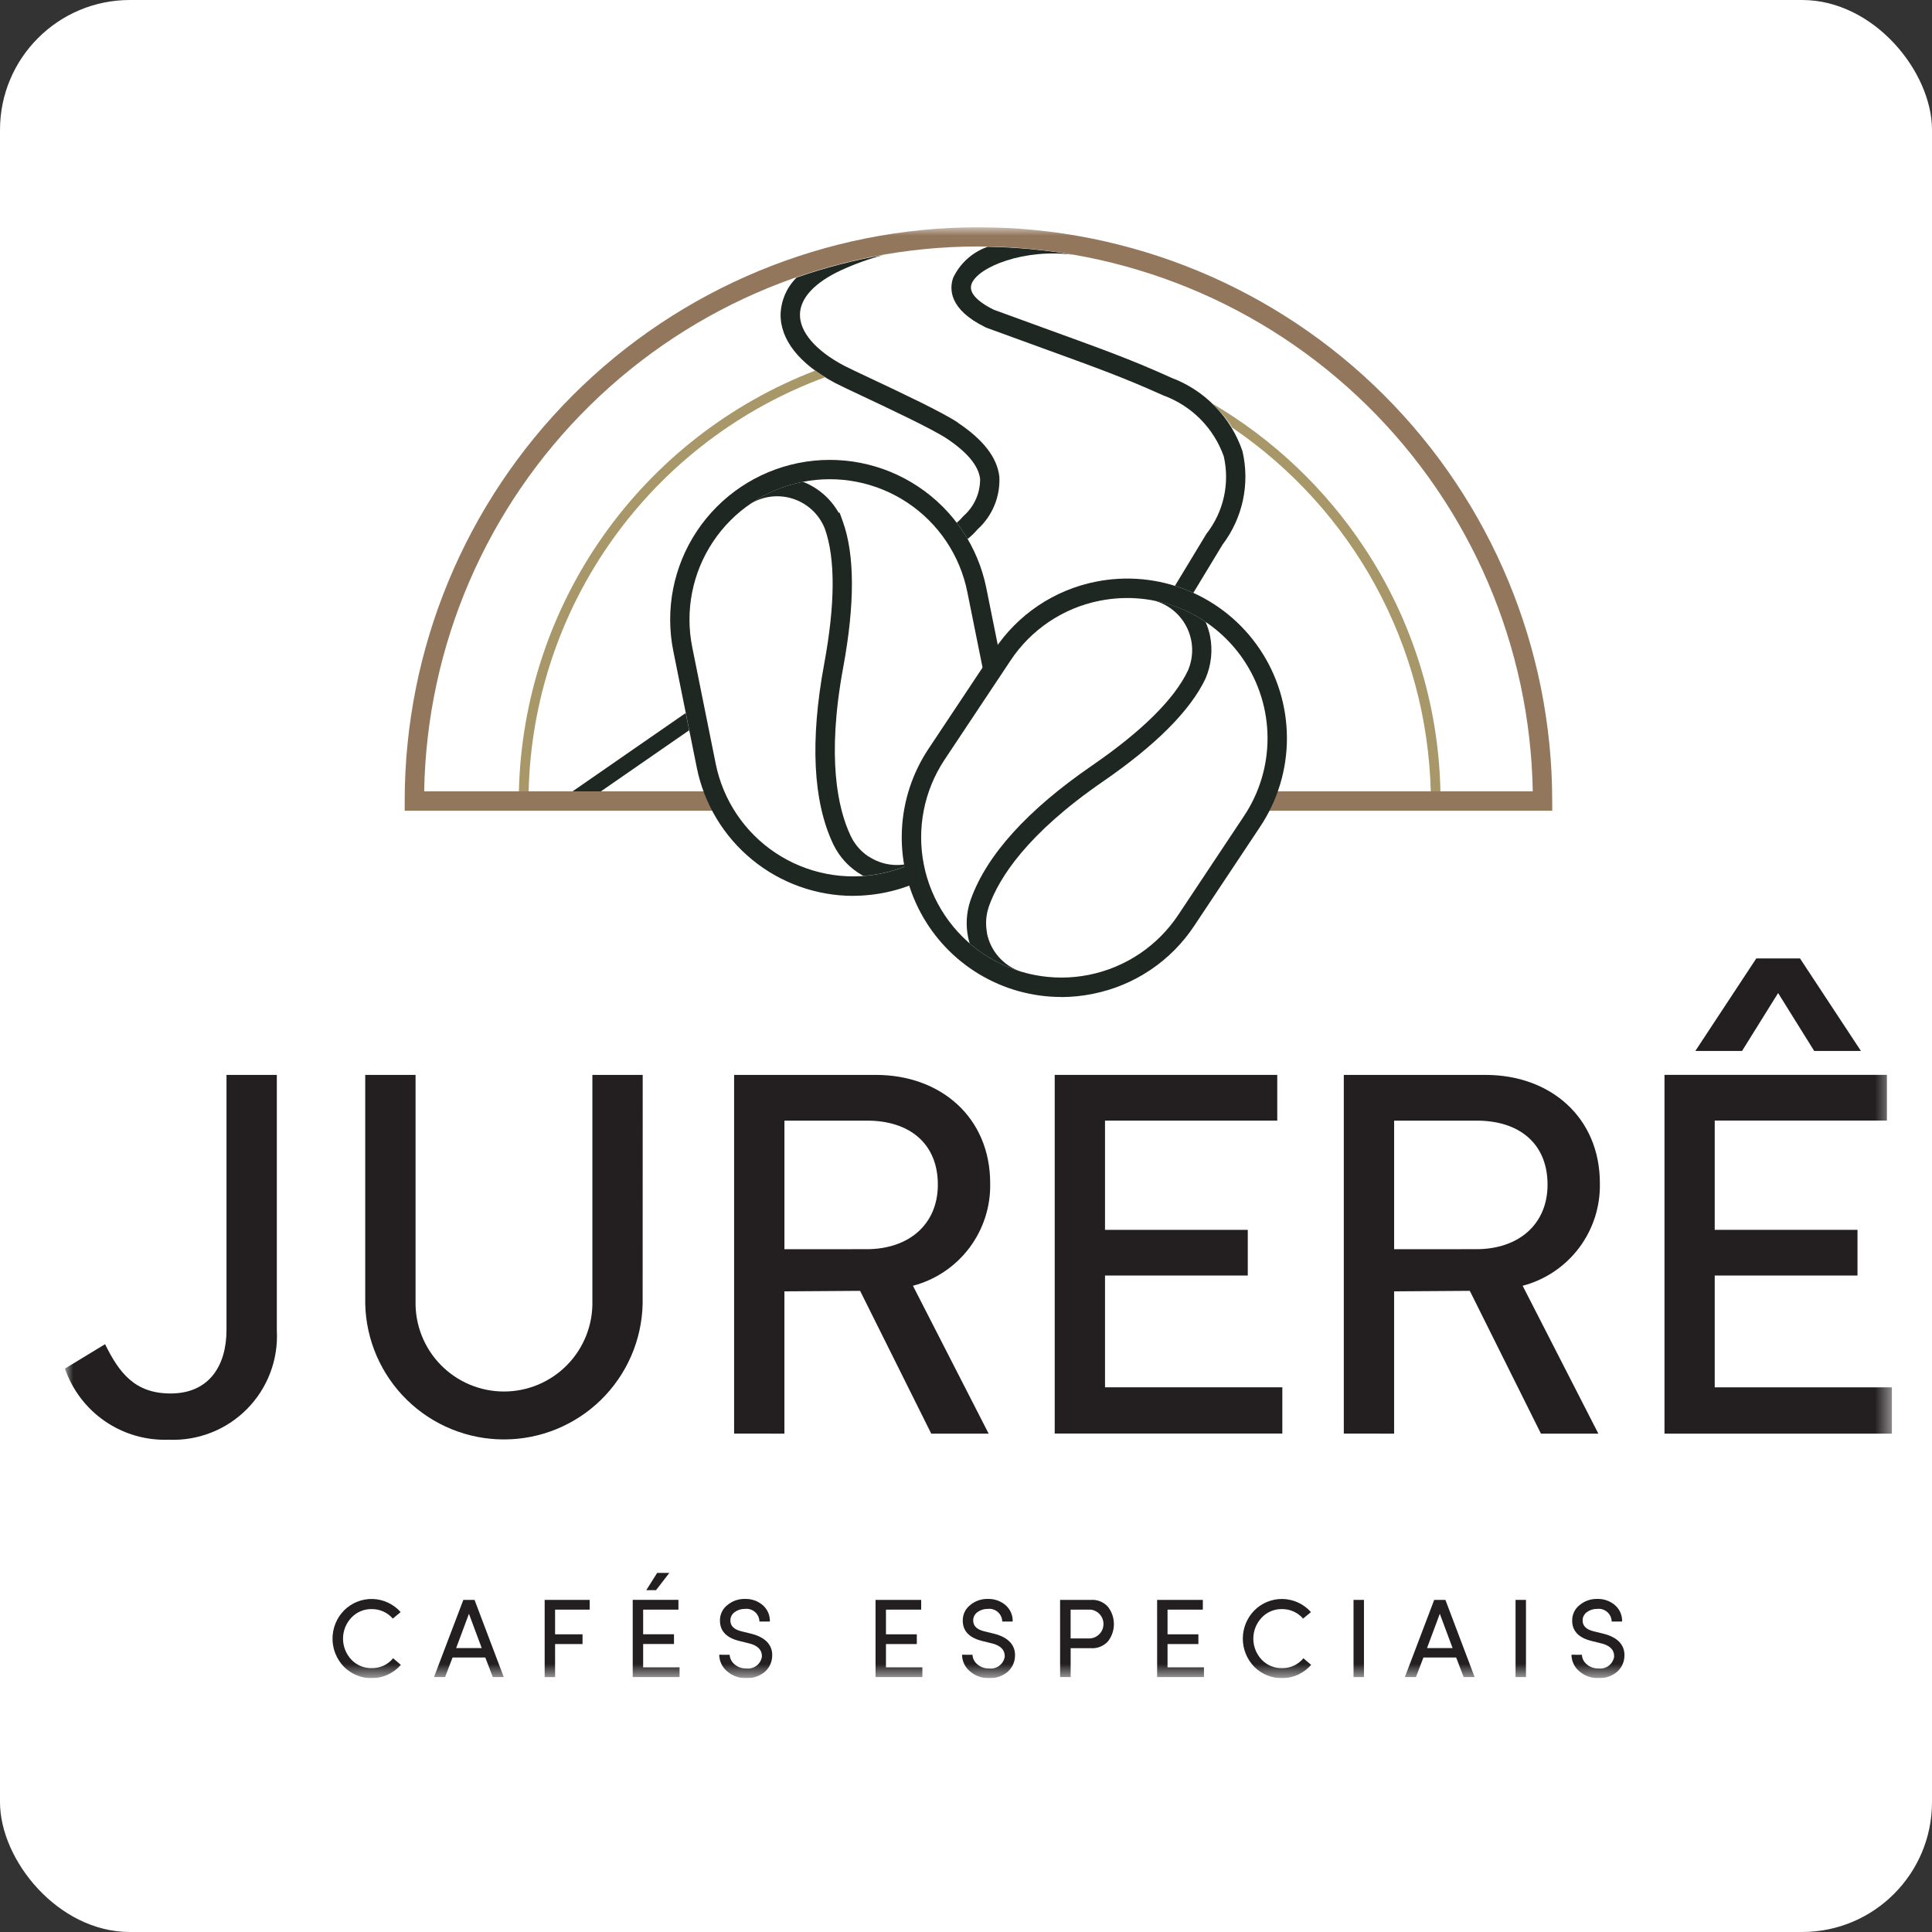 <svg width="119" height="119" viewBox="0 0 119 119" fill="none" xmlns="http://www.w3.org/2000/svg">
<rect x="0" y="0" width="119" height="119" fill="#333333" stroke="none"/>
<rect width="119" height="119" rx="8" fill="white"/>
<g clip-path="url(#clip0_1_42)">
<mask id="mask0_1_42" style="mask-type:luminance" maskUnits="userSpaceOnUse" x="4" y="14" width="113" height="90">
<path d="M116.539 14H4V103.368H116.539V14Z" fill="white"/>
</mask>
<g mask="url(#mask0_1_42)">
<path d="M72.139 23.263C69.706 22.163 68.131 21.595 64.681 20.342C63.699 19.986 62.563 19.573 61.208 19.077C60.584 18.77 59.608 18.169 59.836 17.507C60.212 16.429 63.148 15.28 66.146 15.701C64.39 15.396 62.614 15.229 60.832 15.201C60.369 15.363 59.943 15.616 59.578 15.944C59.213 16.273 58.917 16.67 58.708 17.114C58.477 17.776 58.43 19.053 60.708 20.164L60.764 20.188C62.133 20.688 63.279 21.106 64.269 21.465C67.69 22.707 69.251 23.274 71.644 24.352C72.505 24.664 73.287 25.163 73.933 25.812C74.578 26.462 75.072 27.247 75.378 28.111C75.566 28.936 75.567 29.793 75.382 30.619C75.196 31.445 74.829 32.219 74.306 32.885L72.369 36.085C72.755 36.206 73.134 36.35 73.502 36.518L75.302 33.545C75.917 32.735 76.346 31.799 76.558 30.803C76.77 29.808 76.76 28.779 76.528 27.788C76.178 26.755 75.602 25.812 74.842 25.029C74.082 24.247 73.157 23.643 72.135 23.263" fill="#1E2722"/>
<path d="M58.997 26.026C58.047 25.39 55.469 24.176 53.587 23.289C52.865 22.949 52.241 22.655 52.003 22.53C50.241 21.602 49.245 20.442 49.273 19.347C49.298 18.347 50.197 17.39 51.804 16.647C52.637 16.264 53.5 15.952 54.385 15.712C52.578 16.028 50.799 16.49 49.067 17.094C48.469 17.687 48.117 18.484 48.081 19.326C48.042 20.915 49.238 22.426 51.449 23.595C51.711 23.733 52.315 24.018 53.081 24.378C54.825 25.199 57.46 26.441 58.336 27.027C59.589 27.866 60.273 28.695 60.369 29.493C60.374 29.928 60.284 30.36 60.105 30.757C59.926 31.154 59.663 31.508 59.334 31.793L59.286 31.848C59.177 31.975 59.057 32.092 58.929 32.199C59.172 32.518 59.396 32.852 59.598 33.199C59.813 33.028 60.012 32.837 60.191 32.629L60.214 32.602C60.665 32.194 61.019 31.691 61.251 31.129C61.483 30.567 61.586 29.96 61.554 29.353C61.413 28.178 60.577 27.093 58.999 26.037" fill="#1E2722"/>
<path d="M38.512 46.496C36.982 47.555 35.838 48.347 35.269 48.742H37.014L39.077 47.314L42.449 44.98L42.235 43.918L38.51 46.496" fill="#1E2722"/>
<path d="M95.609 49.937H77.819V48.743H94.409C94.256 39.789 90.591 31.254 84.205 24.977C77.819 18.699 69.223 15.181 60.268 15.181C51.313 15.181 42.717 18.699 36.331 24.977C29.945 31.254 26.28 39.789 26.127 48.743H44.227V49.937H24.927V49.337C24.927 39.964 28.65 30.975 35.278 24.348C41.905 17.72 50.894 13.997 60.267 13.997C69.64 13.997 78.629 17.72 85.256 24.348C91.884 30.975 95.607 39.964 95.607 49.337L95.609 49.937Z" fill="#93775D"/>
<path d="M88.122 48.743H88.722C88.614 43.41 86.996 38.218 84.055 33.768C81.634 30.096 78.399 27.032 74.601 24.814C75.108 25.256 75.546 25.771 75.901 26.343C79.571 28.838 82.594 32.171 84.72 36.066C86.846 39.961 88.013 44.307 88.126 48.743" fill="#A89869"/>
<path d="M31.961 48.742H32.561C32.696 43.148 34.511 37.723 37.769 33.174C41.028 28.624 45.58 25.16 50.833 23.232C50.617 23.099 50.413 22.963 50.22 22.825C44.951 24.85 40.403 28.395 37.152 33.009C33.901 37.623 32.095 43.099 31.961 48.742Z" fill="#A89869"/>
<path d="M52.538 55.181C50.271 55.175 48.075 54.386 46.322 52.947C44.57 51.509 43.368 49.51 42.919 47.287L41.472 40.102C40.957 37.545 41.479 34.889 42.922 32.717C44.366 30.545 46.613 29.035 49.169 28.52C51.726 28.005 54.383 28.527 56.554 29.971C58.726 31.414 60.236 33.661 60.751 36.218L61.722 41.04L60.552 41.276L59.58 36.454C59.128 34.207 57.802 32.232 55.894 30.963C53.986 29.694 51.652 29.235 49.405 29.687C47.158 30.139 45.183 31.465 43.914 33.373C42.645 35.281 42.186 37.615 42.638 39.862L44.085 47.047C44.309 48.159 44.75 49.216 45.383 50.158C46.015 51.1 46.827 51.908 47.772 52.536C48.717 53.164 49.776 53.6 50.889 53.818C52.002 54.037 53.148 54.034 54.26 53.81C54.921 53.677 55.565 53.468 56.178 53.187L56.678 54.272C55.377 54.867 53.964 55.176 52.534 55.177" fill="#1E2722"/>
<path d="M53.499 52.76C53.046 52.459 52.678 52.045 52.433 51.56L52.389 51.47C51.613 49.826 50.904 46.695 51.936 41.11C52.66 37.195 52.652 34.173 51.915 32.128L51.715 31.571L51.661 31.59C51.17 30.718 50.393 30.042 49.461 29.676L49.403 29.686C48.249 29.917 47.155 30.381 46.188 31.051C46.58 30.805 47.021 30.648 47.48 30.591C47.939 30.534 48.405 30.579 48.846 30.722C49.285 30.865 49.689 31.103 50.027 31.419C50.365 31.735 50.629 32.121 50.801 32.551L50.809 32.571C51.46 34.415 51.445 37.214 50.765 40.892C49.89 45.627 50.074 49.357 51.316 51.985L51.367 52.085C51.706 52.757 52.215 53.33 52.842 53.746C52.954 53.821 53.07 53.888 53.187 53.951C54.223 53.876 55.237 53.616 56.181 53.182L56.419 53.699L56.23 53.121C55.777 53.271 55.296 53.315 54.824 53.251C54.351 53.187 53.9 53.016 53.503 52.751" fill="#1E2722"/>
<path d="M45.519 30.061L45.479 30.085L45.517 30.058" fill="#1E2722"/>
<path d="M65.355 61.409C63.578 61.405 61.835 60.92 60.312 60.004C58.788 59.089 57.542 57.778 56.704 56.211C55.866 54.644 55.468 52.879 55.553 51.104C55.638 49.329 56.202 47.61 57.186 46.13L61.243 40.03C61.955 38.951 62.874 38.025 63.946 37.304C65.019 36.583 66.224 36.082 67.491 35.83C69.398 35.446 71.376 35.635 73.174 36.375C74.973 37.115 76.512 38.372 77.597 39.987C78.681 41.601 79.263 43.501 79.267 45.447C79.272 47.392 78.699 49.294 77.622 50.914L73.565 57.014C72.853 58.092 71.935 59.019 70.862 59.74C69.79 60.461 68.585 60.962 67.318 61.214C66.672 61.346 66.015 61.413 65.356 61.414M67.727 37.004C66.614 37.225 65.555 37.665 64.613 38.298C63.671 38.931 62.864 39.744 62.238 40.691L58.181 46.791C57.553 47.736 57.117 48.795 56.899 49.909C56.68 51.022 56.683 52.167 56.907 53.28C57.131 54.392 57.572 55.449 58.205 56.391C58.838 57.333 59.65 58.141 60.594 58.769C61.539 59.397 62.599 59.832 63.712 60.051C64.825 60.269 65.971 60.267 67.083 60.042C69.329 59.59 71.304 58.263 72.572 56.355L76.629 50.255C77.575 48.832 78.077 47.161 78.073 45.452C78.069 43.744 77.558 42.075 76.606 40.656C75.653 39.238 74.301 38.134 72.721 37.484C71.141 36.834 69.404 36.667 67.729 37.004" fill="#1E2722"/>
<path d="M60.8 57.485C60.692 56.953 60.724 56.401 60.892 55.885L60.925 55.79C61.538 54.079 63.251 51.363 67.925 48.144C71.205 45.887 73.337 43.744 74.261 41.778C74.608 40.96 74.704 40.057 74.535 39.184C74.474 38.882 74.381 38.588 74.258 38.306L74.21 38.272C73.232 37.62 72.131 37.175 70.975 36.965C71.426 37.068 71.849 37.269 72.214 37.554C72.579 37.838 72.876 38.199 73.086 38.612C73.296 39.024 73.413 39.478 73.428 39.94C73.444 40.403 73.357 40.863 73.175 41.288L73.167 41.308C72.324 43.072 70.334 45.041 67.252 47.161C63.286 49.89 60.778 52.661 59.798 55.394L59.76 55.503C59.525 56.218 59.479 56.982 59.628 57.72C59.655 57.853 59.689 57.982 59.728 58.11C60.002 58.346 60.29 58.566 60.591 58.767C61.3 59.24 62.075 59.605 62.891 59.852C62.363 59.677 61.891 59.366 61.523 58.95C61.154 58.535 60.901 58.029 60.791 57.484" fill="#1E2722"/>
<path d="M62.547 60.995L62.584 61.008L62.546 60.997" fill="#1E2722"/>
<path d="M71.208 35.794L71.161 35.782L71.209 35.79" fill="#1E2722"/>
<path d="M6.472 82.794C7.348 84.578 8.318 85.83 10.509 85.83C12.887 85.83 13.951 84.109 13.951 81.918V66.208H17.051V81.95C17.099 82.841 16.96 83.732 16.643 84.566C16.325 85.4 15.837 86.158 15.209 86.791C14.581 87.425 13.828 87.921 12.997 88.245C12.166 88.57 11.276 88.718 10.385 88.678C8.992 88.729 7.619 88.331 6.469 87.542C5.319 86.753 4.454 85.615 4 84.297L6.472 82.794Z" fill="#231F20"/>
<path d="M39.583 80.322C39.529 82.552 38.605 84.673 37.009 86.231C35.413 87.789 33.27 88.661 31.04 88.661C28.809 88.661 26.666 87.789 25.07 86.231C23.474 84.673 22.55 82.552 22.496 80.322V66.208H25.596V80.134C25.579 80.86 25.707 81.582 25.973 82.257C26.239 82.933 26.638 83.549 27.145 84.068C27.652 84.587 28.258 85 28.927 85.282C29.597 85.564 30.315 85.709 31.041 85.709C31.768 85.709 32.486 85.564 33.156 85.282C33.825 85 34.431 84.587 34.938 84.068C35.445 83.549 35.844 82.933 36.11 82.257C36.376 81.582 36.504 80.86 36.487 80.134V66.208H39.587L39.583 80.322Z" fill="#231F20"/>
<path d="M45.217 88.302V66.208H53.948C57.954 66.208 60.989 68.837 60.989 72.874C61.023 74.309 60.571 75.714 59.708 76.861C58.845 78.008 57.62 78.831 56.232 79.196L60.895 88.303H57.359L52.978 79.509L48.315 79.54V88.303L45.217 88.302ZM53.385 76.942C55.985 76.942 57.766 75.409 57.766 72.968C57.766 70.402 55.982 69.025 53.416 69.025H48.316V76.943L53.385 76.942Z" fill="#231F20"/>
<path d="M78.671 66.207V69.024H68.062V75.752H76.856V78.565H68.062V85.45H78.984V88.298H64.964V66.207H78.671Z" fill="#231F20"/>
<path d="M82.771 88.302V66.208H91.502C95.508 66.208 98.543 68.837 98.543 72.874C98.576 74.309 98.125 75.714 97.262 76.861C96.399 78.008 95.174 78.831 93.786 79.196L98.449 88.303H94.913L90.532 79.509L85.869 79.54V88.303L82.771 88.302ZM90.939 76.942C93.539 76.942 95.32 75.409 95.32 72.968C95.32 70.402 93.536 69.025 90.97 69.025H85.87V76.943L90.939 76.942Z" fill="#231F20"/>
<path d="M116.223 66.204V69.021H105.617V75.749H114.411V78.566H105.617V85.451H116.539V88.304H102.523V66.204H116.223ZM114.623 64.733H111.744L109.522 61.165L107.3 64.733H104.423L108.178 59.033H110.869L114.623 64.733Z" fill="#231F20"/>
<path d="M24.691 102.547C24.474 102.795 24.208 102.996 23.91 103.138C23.612 103.279 23.288 103.357 22.959 103.367C22.629 103.377 22.301 103.32 21.994 103.197C21.688 103.075 21.41 102.891 21.178 102.657C20.731 102.194 20.481 101.575 20.481 100.931C20.481 100.288 20.731 99.669 21.178 99.206C21.408 98.971 21.683 98.786 21.988 98.663C22.293 98.539 22.619 98.48 22.948 98.488C23.276 98.497 23.599 98.573 23.897 98.712C24.195 98.851 24.461 99.05 24.678 99.296L24.195 99.696C24.034 99.51 23.834 99.361 23.609 99.26C23.385 99.159 23.141 99.108 22.895 99.11C22.66 99.106 22.427 99.151 22.211 99.242C21.994 99.334 21.8 99.469 21.639 99.641C21.311 99.991 21.128 100.452 21.128 100.931C21.128 101.411 21.311 101.872 21.639 102.222C21.8 102.392 21.995 102.527 22.211 102.617C22.428 102.708 22.661 102.752 22.895 102.746C23.146 102.752 23.396 102.7 23.624 102.595C23.853 102.49 24.054 102.334 24.213 102.139L24.691 102.547Z" fill="#231F20"/>
<path d="M29.891 102.091H27.876L27.414 103.299H26.731L28.539 98.544H29.229L31.029 103.299H30.353L29.891 102.091ZM28.097 101.511H29.671L28.884 99.399L28.097 101.511Z" fill="#231F20"/>
<path d="M33.548 98.544H36.322V99.144H34.19V100.664H35.881V101.264H34.19V103.3H33.548V98.544Z" fill="#231F20"/>
<path d="M41.788 99.144H39.614V100.662H41.514V101.262H39.614V102.697H41.857V103.297H38.972V98.542H41.788V99.144ZM41.229 96.881L40.408 97.944H39.808L40.477 96.881H41.229Z" fill="#231F20"/>
<path d="M44.943 101.926C44.949 102.039 44.979 102.15 45.031 102.251C45.083 102.352 45.155 102.441 45.243 102.512C45.443 102.686 45.702 102.777 45.967 102.767C46.186 102.794 46.407 102.737 46.585 102.607C46.763 102.477 46.885 102.284 46.926 102.067C46.961 101.598 46.615 101.329 46.119 101.218L45.505 101.066C44.732 100.866 44.345 100.452 44.345 99.824C44.341 99.639 44.38 99.457 44.459 99.29C44.538 99.123 44.655 98.977 44.801 98.864C45.104 98.61 45.489 98.475 45.884 98.485C46.286 98.471 46.679 98.609 46.984 98.871C47.127 98.996 47.241 99.151 47.316 99.326C47.391 99.5 47.426 99.689 47.419 99.879H46.777C46.775 99.767 46.749 99.656 46.702 99.554C46.654 99.452 46.586 99.362 46.501 99.288C46.416 99.215 46.317 99.16 46.209 99.127C46.102 99.094 45.989 99.085 45.877 99.099C45.651 99.095 45.431 99.165 45.249 99.299C45.167 99.357 45.1 99.435 45.054 99.525C45.008 99.615 44.985 99.715 44.987 99.816C44.987 100.147 45.215 100.368 45.663 100.478L46.284 100.63C47.184 100.858 47.643 101.375 47.554 102.121C47.535 102.294 47.482 102.462 47.398 102.615C47.314 102.768 47.2 102.902 47.064 103.011C46.751 103.256 46.361 103.381 45.964 103.363C45.528 103.376 45.104 103.223 44.777 102.935C44.629 102.811 44.51 102.655 44.428 102.48C44.345 102.305 44.302 102.114 44.301 101.921L44.943 101.926Z" fill="#231F20"/>
<path d="M53.928 98.544H56.74V99.144H54.57V100.664H56.47V101.264H54.57V102.699H56.813V103.299H53.929L53.928 98.544Z" fill="#231F20"/>
<path d="M59.899 101.926C59.905 102.039 59.935 102.15 59.987 102.251C60.039 102.352 60.111 102.441 60.199 102.512C60.399 102.686 60.658 102.777 60.923 102.767C61.142 102.794 61.363 102.737 61.541 102.607C61.719 102.477 61.841 102.284 61.882 102.067C61.917 101.598 61.571 101.329 61.075 101.218L60.461 101.066C59.688 100.866 59.301 100.452 59.301 99.824C59.297 99.639 59.336 99.457 59.415 99.29C59.494 99.123 59.611 98.977 59.757 98.864C60.06 98.61 60.445 98.475 60.84 98.485C61.242 98.471 61.635 98.609 61.94 98.871C62.083 98.996 62.197 99.151 62.272 99.326C62.347 99.5 62.382 99.689 62.375 99.879H61.733C61.731 99.767 61.706 99.656 61.658 99.554C61.61 99.452 61.542 99.362 61.457 99.288C61.372 99.215 61.273 99.16 61.165 99.127C61.058 99.094 60.944 99.085 60.833 99.099C60.608 99.095 60.387 99.165 60.205 99.299C60.123 99.357 60.056 99.435 60.01 99.525C59.965 99.615 59.941 99.715 59.943 99.816C59.943 100.147 60.171 100.368 60.619 100.478L61.24 100.63C62.14 100.858 62.599 101.375 62.51 102.121C62.491 102.294 62.438 102.462 62.354 102.615C62.27 102.768 62.156 102.902 62.02 103.011C61.707 103.256 61.317 103.381 60.92 103.363C60.484 103.376 60.06 103.223 59.733 102.935C59.585 102.811 59.466 102.655 59.383 102.48C59.301 102.305 59.258 102.114 59.257 101.921L59.899 101.926Z" fill="#231F20"/>
<path d="M65.295 98.544H67.195C67.393 98.53 67.591 98.561 67.774 98.637C67.958 98.713 68.121 98.829 68.251 98.979C68.484 99.282 68.61 99.653 68.61 100.035C68.61 100.417 68.484 100.788 68.251 101.091C68.119 101.238 67.955 101.353 67.772 101.427C67.589 101.501 67.392 101.533 67.195 101.519H65.946V103.299H65.297L65.295 98.544ZM65.944 99.144V100.918H67.152C67.372 100.899 67.577 100.8 67.727 100.639C67.878 100.478 67.964 100.267 67.968 100.046C67.972 99.826 67.895 99.612 67.75 99.445C67.606 99.278 67.405 99.171 67.186 99.144H65.944Z" fill="#231F20"/>
<path d="M71.272 98.544H74.088V99.144H71.914V100.664H73.814V101.264H71.914V102.699H74.157V103.299H71.273L71.272 98.544Z" fill="#231F20"/>
<path d="M80.76 102.547C80.543 102.795 80.277 102.996 79.979 103.138C79.681 103.279 79.357 103.357 79.028 103.367C78.698 103.377 78.37 103.32 78.063 103.197C77.757 103.075 77.479 102.891 77.247 102.657C76.8 102.194 76.55 101.575 76.55 100.931C76.55 100.288 76.8 99.669 77.247 99.206C77.477 98.971 77.752 98.786 78.057 98.663C78.362 98.539 78.688 98.48 79.017 98.488C79.345 98.497 79.668 98.573 79.966 98.712C80.264 98.851 80.53 99.05 80.747 99.296L80.264 99.696C80.103 99.51 79.903 99.361 79.678 99.26C79.454 99.159 79.21 99.108 78.964 99.11C78.729 99.106 78.496 99.151 78.28 99.242C78.063 99.334 77.869 99.469 77.708 99.641C77.38 99.991 77.197 100.452 77.197 100.931C77.197 101.411 77.38 101.872 77.708 102.222C77.869 102.392 78.064 102.527 78.28 102.617C78.497 102.708 78.73 102.752 78.964 102.746C79.215 102.752 79.465 102.7 79.693 102.595C79.922 102.49 80.123 102.334 80.282 102.139L80.76 102.547Z" fill="#231F20"/>
<path d="M84.012 98.544H83.37V103.299H84.012V98.544Z" fill="#231F20"/>
<path d="M89.691 102.091H87.676L87.214 103.299H86.531L88.339 98.544H89.029L90.829 103.299H90.153L89.691 102.091ZM87.897 101.511H89.471L88.684 99.399L87.897 101.511Z" fill="#231F20"/>
<path d="M93.991 98.544H93.349V103.299H93.991V98.544Z" fill="#231F20"/>
<path d="M97.435 101.926C97.441 102.039 97.471 102.15 97.523 102.251C97.575 102.352 97.647 102.441 97.735 102.512C97.935 102.686 98.194 102.777 98.459 102.767C98.678 102.794 98.899 102.737 99.077 102.607C99.255 102.477 99.377 102.284 99.418 102.067C99.453 101.598 99.107 101.329 98.611 101.218L97.997 101.066C97.224 100.866 96.837 100.452 96.838 99.824C96.834 99.639 96.873 99.457 96.952 99.29C97.031 99.123 97.148 98.977 97.294 98.864C97.597 98.61 97.982 98.475 98.377 98.485C98.779 98.471 99.172 98.609 99.477 98.871C99.62 98.996 99.734 99.151 99.809 99.326C99.884 99.5 99.919 99.689 99.912 99.879H99.27C99.268 99.767 99.243 99.656 99.195 99.554C99.147 99.452 99.079 99.362 98.994 99.288C98.909 99.215 98.81 99.16 98.702 99.127C98.595 99.094 98.481 99.085 98.37 99.099C98.144 99.095 97.924 99.165 97.742 99.299C97.66 99.357 97.593 99.435 97.547 99.525C97.501 99.615 97.478 99.715 97.48 99.816C97.48 100.147 97.708 100.368 98.156 100.478L98.777 100.63C99.677 100.858 100.136 101.375 100.047 102.121C100.028 102.294 99.975 102.462 99.891 102.615C99.807 102.768 99.694 102.902 99.557 103.011C99.244 103.256 98.854 103.381 98.457 103.363C98.021 103.376 97.597 103.223 97.27 102.935C97.122 102.811 97.003 102.655 96.921 102.48C96.838 102.305 96.795 102.114 96.794 101.921L97.435 101.926Z" fill="#231F20"/>
</g>
</g>
<defs>
<clipPath id="clip0_1_42">
<rect width="112.539" height="89.368" fill="white" transform="translate(4 14)"/>
</clipPath>
</defs>
</svg>
